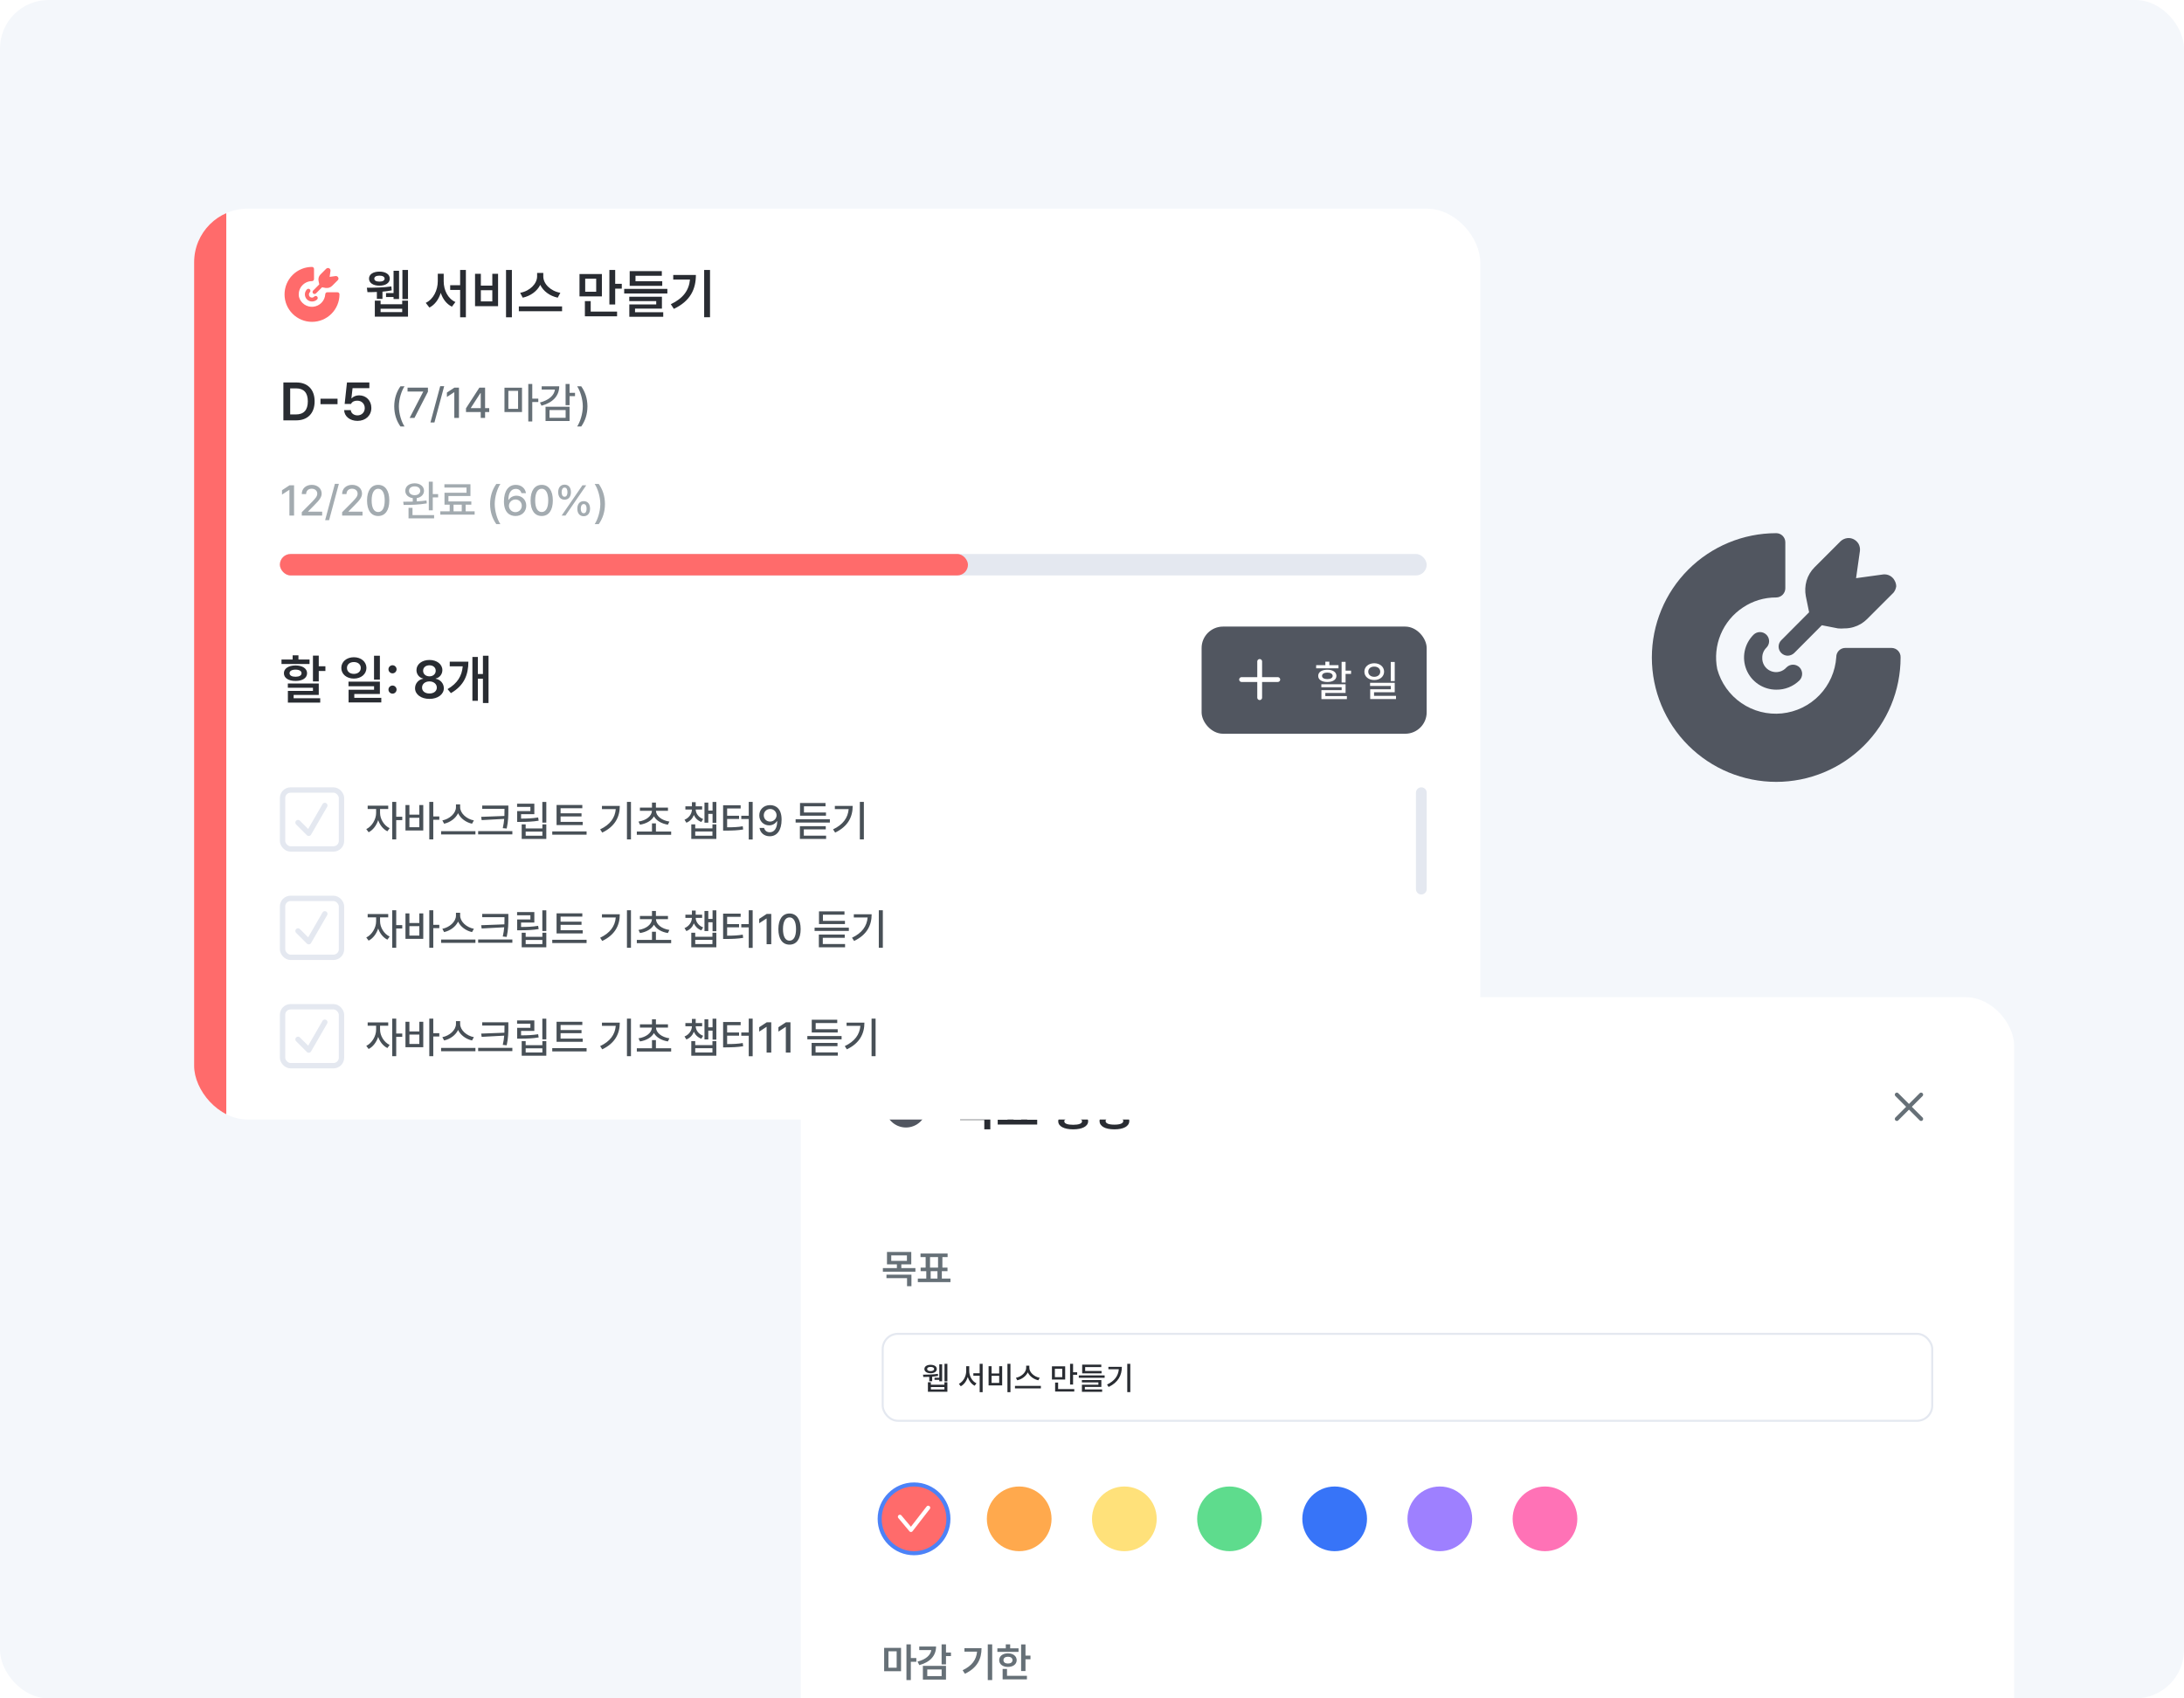<svg width="900" height="700" viewBox="0 0 900 700" fill="none" xmlns="http://www.w3.org/2000/svg">
<g clip-path="url(#clip0_1326_71344)">
<rect width="900" height="700" rx="20" fill="#F4F7FB"/>
<rect x="330" y="411" width="500" height="460" rx="20" fill="white"/>
<path d="M373.327 458.375C372.889 458.375 372.461 458.245 372.097 458.002C371.734 457.759 371.45 457.413 371.283 457.009C371.116 456.605 371.073 456.16 371.16 455.731C371.246 455.302 371.458 454.908 371.768 454.6C371.827 454.542 371.896 454.496 371.972 454.465C372.049 454.433 372.13 454.418 372.213 454.418C372.295 454.418 372.377 454.435 372.453 454.467C372.529 454.499 372.598 454.545 372.656 454.604C372.714 454.662 372.76 454.732 372.791 454.808C372.822 454.884 372.838 454.966 372.837 455.048C372.837 455.131 372.82 455.212 372.789 455.288C372.757 455.364 372.71 455.433 372.652 455.491C372.562 455.579 372.49 455.684 372.442 455.8C372.393 455.916 372.368 456.041 372.368 456.166C372.357 456.364 372.408 456.561 372.514 456.728C372.62 456.896 372.776 457.026 372.96 457.1C373.144 457.174 373.346 457.189 373.539 457.143C373.732 457.097 373.905 456.991 374.035 456.841C374.153 456.724 374.314 456.658 374.481 456.658C374.648 456.658 374.808 456.724 374.927 456.841C375.042 456.961 375.107 457.121 375.107 457.287C375.107 457.454 375.042 457.613 374.927 457.733C374.716 457.941 374.466 458.105 374.191 458.215C373.916 458.325 373.622 458.38 373.327 458.375Z" fill="#515660"/>
<path d="M381.868 456.165C381.868 458.43 380.969 460.603 379.367 462.205C377.765 463.806 375.592 464.706 373.327 464.706C371.061 464.706 368.889 463.806 367.287 462.205C365.685 460.603 364.785 458.43 364.785 456.165C364.785 453.899 365.685 451.727 367.287 450.125C368.889 448.523 371.061 447.623 373.327 447.623C373.493 447.623 373.652 447.689 373.769 447.806C373.886 447.923 373.952 448.082 373.952 448.248V451.415C373.95 451.58 373.883 451.738 373.766 451.854C373.65 451.971 373.492 452.038 373.327 452.04C372.511 452.034 371.712 452.275 371.035 452.731C370.355 453.182 369.824 453.826 369.511 454.58C369.198 455.334 369.116 456.164 369.277 456.965C369.538 457.914 370.128 458.741 370.94 459.297C371.753 459.854 372.737 460.104 373.717 460.004C374.697 459.904 375.609 459.46 376.293 458.751C376.977 458.043 377.387 457.114 377.452 456.131C377.451 456.049 377.466 455.967 377.497 455.891C377.528 455.815 377.574 455.745 377.632 455.687C377.691 455.629 377.76 455.583 377.836 455.552C377.913 455.521 377.994 455.505 378.077 455.506H381.243C381.328 455.506 381.413 455.523 381.491 455.557C381.569 455.59 381.639 455.639 381.698 455.701C381.756 455.763 381.801 455.836 381.831 455.915C381.86 455.995 381.873 456.08 381.868 456.165Z" fill="#515660"/>
<path d="M381.568 451.273C381.546 451.435 381.48 451.588 381.377 451.715L379.568 453.523C379.311 453.781 378.993 453.97 378.643 454.073C378.438 454.136 378.224 454.167 378.01 454.165C377.863 454.178 377.715 454.178 377.568 454.165L376.46 453.948L374.56 455.856C374.44 455.97 374.283 456.035 374.118 456.04C373.953 456.04 373.794 455.974 373.677 455.856C373.618 455.799 373.571 455.73 373.539 455.654C373.507 455.579 373.49 455.497 373.49 455.415C373.49 455.332 373.507 455.251 373.539 455.175C373.571 455.099 373.618 455.031 373.677 454.973L375.585 453.056L375.36 451.956C375.293 451.602 375.31 451.236 375.41 450.89C375.513 450.54 375.702 450.222 375.96 449.965L377.752 448.173C377.875 448.061 378.028 447.989 378.193 447.965C378.347 447.942 378.505 447.969 378.643 448.04C378.781 448.11 378.896 448.216 378.977 448.348C379.058 448.495 379.093 448.664 379.077 448.831L378.81 450.715L380.685 450.456C380.842 450.441 381 450.473 381.138 450.549C381.276 450.625 381.388 450.741 381.46 450.881C381.528 451.001 381.565 451.136 381.568 451.273Z" fill="#515660"/>
<path d="M408.021 448.393V454.643H403.196V456.342H410.071V458.354H393.86V456.342H400.696V454.643H395.872V448.393H408.021ZM398.313 450.326V452.689H405.579V450.326H398.313ZM408.099 459.662V465.463H405.618V461.615H395.657V459.662H408.099ZM427.415 461.498V463.49H411.146V461.498H415.188V458.119H412.493V456.107H414.876V451.107H412.415V449.115H426.048V451.107H423.548V456.107H425.97V458.119H423.294V461.498H427.415ZM417.376 456.107H421.087V451.107H417.376V456.107ZM417.688 461.498H420.794V458.119H417.688V461.498ZM438.724 450.854C438.724 452.768 439.72 454.682 442.083 455.58L440.755 457.475C439.241 456.898 438.196 455.844 437.552 454.525C436.907 456.068 435.794 457.357 434.134 458.041L432.786 456.127C435.286 455.033 436.302 452.846 436.302 450.854V448.764H438.724V450.854ZM448.313 447.709V458.568H445.95V454.057H444.466V458.021H442.142V448.021H444.466V452.045H445.95V447.709H448.313ZM442.239 458.822C445.989 458.822 448.392 460.072 448.411 462.143C448.392 464.213 445.989 465.463 442.239 465.463C438.47 465.463 436.087 464.213 436.087 462.143C436.087 460.072 438.47 458.822 442.239 458.822ZM442.239 460.678C439.915 460.678 438.567 461.186 438.587 462.143C438.567 463.1 439.915 463.588 442.239 463.588C444.544 463.588 445.892 463.1 445.892 462.143C445.892 461.186 444.544 460.678 442.239 460.678ZM457.044 450.111C457.024 452.494 458.255 454.682 461.106 455.561L459.798 457.514C457.884 456.85 456.585 455.619 455.853 454.018C455.052 455.873 453.616 457.338 451.478 458.061L450.169 456.068C453.216 455.092 454.505 452.709 454.524 450.229V448.607H457.044V450.111ZM465.306 447.689V458.1H462.825V452.982H459.485V450.951H462.825V447.689H465.306ZM459.231 458.568C463.021 458.568 465.345 459.838 465.364 462.025C465.345 464.213 463.021 465.463 459.231 465.463C455.442 465.463 453.118 464.213 453.118 462.025C453.118 459.838 455.442 458.568 459.231 458.568ZM459.231 460.502C456.868 460.502 455.599 461.01 455.599 462.025C455.599 463.002 456.868 463.529 459.231 463.529C461.595 463.529 462.884 463.002 462.884 462.025C462.884 461.01 461.595 460.502 459.231 460.502Z" fill="#292C32"/>
<path d="M781.666 451.166L791.666 461.166" stroke="#667077" stroke-width="1.667" stroke-linecap="round" stroke-linejoin="round"/>
<path d="M791.666 451.166L781.666 461.166" stroke="#667077" stroke-width="1.667" stroke-linecap="round" stroke-linejoin="round"/>
<path d="M375.524 516.003V521.114H371.422V522.66H377.233V524.125H363.821V522.66H369.599V521.114H365.514V516.003H375.524ZM367.272 517.419V519.682H373.733V517.419H367.272ZM375.589 525.362V530.115H373.782V526.794H365.302V525.362H375.589ZM391.67 526.957V528.422H378.226V526.957H381.709V523.93H379.381V522.465H381.448V518.103H379.332V516.654H390.498V518.103H388.349V522.465H390.449V523.93H388.121V526.957H391.67ZM383.255 522.465H386.559V518.103H383.255V522.465ZM383.515 526.957H386.315V523.93H383.515V526.957Z" fill="#667077"/>
<rect x="363.75" y="549.749" width="432.5" height="35.833" rx="6.25" fill="white"/>
<rect x="363.75" y="549.749" width="432.5" height="35.833" rx="6.25" stroke="#E4E8F0" stroke-width="0.833"/>
<path d="M390.404 562.106V569.32H389.219V562.106H390.404ZM388.242 562.301V569.294H387.07V568.708H385.104V567.848H387.07V562.301H388.242ZM380.365 566.572C381.94 566.572 384.557 566.546 386.484 566.234L386.576 567.08C385.814 567.236 384.974 567.34 384.141 567.406V569.268H382.943V567.471C382.025 567.516 381.165 567.523 380.482 567.523L380.365 566.572ZM383.594 569.723V570.713H389.18V569.723H390.404V573.63H382.383V569.723H383.594ZM383.594 572.653H389.18V571.676H383.594V572.653ZM383.49 562.51C385.013 562.523 386.042 563.174 386.042 564.242C386.042 565.309 385.013 565.986 383.49 565.986C381.953 565.986 380.937 565.309 380.937 564.242C380.937 563.174 381.953 562.523 383.49 562.51ZM383.49 563.395C382.604 563.382 382.057 563.695 382.057 564.242C382.057 564.788 382.604 565.101 383.49 565.101C384.362 565.101 384.935 564.788 384.935 564.242C384.935 563.695 384.362 563.382 383.49 563.395ZM399.414 565.075C399.414 567.21 400.612 569.333 402.396 570.14L401.641 571.13C400.312 570.465 399.316 569.144 398.802 567.549C398.288 569.229 397.266 570.648 395.924 571.351L395.143 570.348C396.953 569.489 398.164 567.236 398.164 565.075V563.083H399.414V565.075ZM404.935 562.106V573.799H403.711V566.989H401.107V565.986H403.711V562.106H404.935ZM416.393 562.106V573.799H415.156V562.106H416.393ZM408.62 563.083V566.077H411.758V563.083H412.982V570.999H407.383V563.083H408.62ZM408.62 569.984H411.758V567.054H408.62V569.984ZM424.18 563.76C424.18 565.661 426.211 567.458 428.451 567.861L427.878 568.89C426.016 568.486 424.297 567.262 423.542 565.622C422.773 567.249 421.061 568.473 419.193 568.89L418.646 567.861C420.859 567.445 422.878 565.661 422.878 563.76V562.874H424.18V563.76ZM428.932 571.208V572.236H418.255V571.208H428.932ZM438.945 563.135V568.577H433.49V563.135H438.945ZM434.701 564.137V567.601H437.734V564.137H434.701ZM442.201 562.093V565.583H443.893V566.624H442.201V570.648H440.964V562.093H442.201ZM442.695 572.523V573.525H434.805V569.827H436.042V572.523H442.695ZM455.208 566.885V567.874H444.557V566.885H455.208ZM453.945 565.049V566.038H445.951V562.445H453.828V563.447H447.187V565.049H453.945ZM453.854 568.799V571.624H447.057V572.666H454.18V573.643H445.846V570.713H452.63V569.749H445.833V568.799H453.854ZM465.781 562.106V573.773H464.531V562.106H465.781ZM462.305 563.356C462.305 566.768 460.846 569.736 456.849 571.65L456.198 570.648C459.303 569.17 460.814 567.067 461.055 564.346H456.758V563.356H462.305Z" fill="#292C32"/>
<circle cx="376.666" cy="625.999" r="14.167" fill="#FF6B6B" stroke="#4C82F7" stroke-width="1.667"/>
<circle cx="419.999" cy="625.999" r="13.333" fill="#FFA94D"/>
<circle cx="463.333" cy="625.999" r="13.333" fill="#FFE17A"/>
<circle cx="506.666" cy="625.999" r="13.333" fill="#5EDC8D"/>
<circle cx="549.999" cy="625.999" r="13.333" fill="#3774F8"/>
<circle cx="593.333" cy="625.999" r="13.333" fill="#9E80FF"/>
<circle cx="636.666" cy="625.999" r="13.333" fill="#FF72B6"/>
<path d="M370.833 625.141L375.4 630.583L382.5 621.416" stroke="white" stroke-width="1.667" stroke-linecap="round" stroke-linejoin="round"/>
<path d="M371.308 679.167V688.803H364.342V679.167H371.308ZM366.116 680.583V687.354H369.502V680.583H366.116ZM375.345 677.735V683.383H377.607V684.913H375.345V692.449H373.538V677.735H375.345ZM389.83 677.735V681.088H391.881V682.569H389.83V686.003H388.024V677.735H389.83ZM385.745 678.63C385.729 682.455 383.222 685.108 378.828 686.28L378.112 684.831C381.521 683.952 383.458 682.219 383.776 680.095H378.812V678.63H385.745ZM389.83 686.589V692.253H380.309V686.589H389.83ZM382.116 688.07V690.821H388.04V688.07H382.116ZM408.873 677.735V692.449H407.05V677.735H408.873ZM404.479 679.298C404.479 683.676 402.786 687.403 397.627 689.844L396.683 688.396C400.532 686.565 402.322 684.075 402.64 680.73H397.431V679.298H404.479ZM422.594 677.751V682.374H424.645V683.871H422.594V688.738H420.787V677.751H422.594ZM419.729 679.379V680.827H411.006V679.379H414.472V677.735H416.279V679.379H419.729ZM415.368 681.43C417.483 681.43 418.948 682.553 418.965 684.245C418.948 685.922 417.483 687.029 415.368 687.029C413.235 687.029 411.754 685.922 411.754 684.245C411.754 682.553 413.235 681.43 415.368 681.43ZM415.368 682.829C414.244 682.829 413.512 683.35 413.512 684.245C413.512 685.124 414.244 685.645 415.368 685.629C416.491 685.645 417.239 685.124 417.239 684.245C417.239 683.35 416.491 682.829 415.368 682.829ZM423.18 690.691V692.156H413.17V687.875H414.977V690.691H423.18Z" fill="#667077"/>
<path d="M731.96 284.252C729.335 284.254 726.768 283.477 724.585 282.018C722.403 280.559 720.702 278.485 719.701 276.058C718.699 273.631 718.441 270.962 718.959 268.388C719.477 265.814 720.748 263.452 722.61 261.602C722.961 261.254 723.378 260.979 723.835 260.792C724.293 260.605 724.783 260.509 725.278 260.512C725.772 260.514 726.261 260.614 726.717 260.805C727.173 260.997 727.587 261.276 727.935 261.627C728.283 261.978 728.558 262.395 728.746 262.853C728.933 263.31 729.028 263.8 729.025 264.295C729.023 264.789 728.923 265.278 728.732 265.734C728.541 266.19 728.261 266.604 727.91 266.952C727.371 267.479 726.942 268.11 726.65 268.805C726.358 269.501 726.209 270.248 726.21 271.002C726.144 272.19 726.45 273.368 727.087 274.373C727.724 275.377 728.659 276.157 729.761 276.604C730.864 277.05 732.078 277.141 733.235 276.863C734.391 276.584 735.431 275.951 736.21 275.052C736.922 274.347 737.883 273.951 738.885 273.951C739.887 273.951 740.848 274.347 741.56 275.052C742.253 275.77 742.641 276.729 742.641 277.727C742.641 278.725 742.253 279.684 741.56 280.402C740.296 281.65 738.796 282.634 737.148 283.295C735.5 283.956 733.736 284.281 731.96 284.252Z" fill="#515660"/>
<path d="M783.209 271C783.209 284.592 777.809 297.628 768.198 307.239C758.587 316.85 745.551 322.25 731.959 322.25C718.367 322.25 705.331 316.85 695.72 307.239C686.109 297.628 680.709 284.592 680.709 271C680.709 257.408 686.109 244.372 695.72 234.761C705.331 225.15 718.367 219.75 731.959 219.75C732.954 219.75 733.907 220.145 734.611 220.848C735.314 221.552 735.709 222.505 735.709 223.5V242.5C735.696 243.491 735.297 244.437 734.596 245.137C733.896 245.838 732.95 246.237 731.959 246.25C727.062 246.216 722.269 247.663 718.209 250.4C714.126 253.106 710.941 256.968 709.062 261.492C707.183 266.016 706.695 270.997 707.659 275.8C709.227 281.498 712.764 286.456 717.64 289.794C722.517 293.133 728.418 294.636 734.298 294.036C740.177 293.437 745.654 290.774 749.757 286.52C753.859 282.267 756.323 276.697 756.709 270.8C756.702 270.306 756.795 269.815 756.981 269.357C757.167 268.899 757.443 268.483 757.792 268.133C758.142 267.784 758.558 267.508 759.016 267.322C759.474 267.136 759.965 267.043 760.459 267.05H779.459C779.969 267.049 780.473 267.152 780.942 267.353C781.41 267.554 781.833 267.848 782.184 268.218C782.535 268.588 782.807 269.025 782.983 269.503C783.159 269.982 783.236 270.491 783.209 271Z" fill="#515660"/>
<path d="M781.411 241.648C781.281 242.621 780.883 243.539 780.261 244.298L769.411 255.148C767.868 256.698 765.959 257.833 763.861 258.448C762.63 258.826 761.349 259.012 760.061 258.998C759.18 259.077 758.293 259.077 757.411 258.998L750.761 257.698L739.361 269.148C738.644 269.83 737.7 270.222 736.711 270.248C735.717 270.248 734.764 269.852 734.061 269.148C733.707 268.804 733.426 268.392 733.234 267.937C733.042 267.481 732.943 266.992 732.943 266.498C732.943 266.004 733.042 265.516 733.234 265.06C733.426 264.605 733.707 264.193 734.061 263.848L745.511 252.348L744.161 245.748C743.758 243.621 743.861 241.429 744.461 239.348C745.077 237.25 746.212 235.341 747.761 233.798L758.511 223.048C759.25 222.377 760.173 221.941 761.161 221.798C762.086 221.664 763.03 221.822 763.861 222.248C764.686 222.668 765.379 223.309 765.861 224.098C766.349 224.982 766.559 225.993 766.461 226.998L764.861 238.298L776.111 236.748C777.053 236.656 778.001 236.85 778.83 237.305C779.66 237.76 780.333 238.455 780.761 239.298C781.168 240.016 781.392 240.823 781.411 241.648Z" fill="#515660"/>
<g filter="url(#filter0_d_1326_71344)">
<g clip-path="url(#clip1_1326_71344)">
<rect x="80" y="70" width="530" height="375.417" rx="22.083" fill="white"/>
<rect x="80" y="70" width="13.25" height="441.667" fill="#FF6B6B"/>
<path d="M122.083 157.25H116.778V141.636H122.169C126.828 141.636 129.653 144.569 129.653 149.422C129.653 154.295 126.828 157.25 122.083 157.25ZM119.581 154.813H121.932C125.189 154.813 126.849 153.023 126.849 149.422C126.849 145.842 125.189 144.073 122.018 144.073H119.581V154.813ZM139.098 148.322V150.586H132.068V148.322H139.098ZM147.315 157.466C144.188 157.466 141.902 155.611 141.816 153.023H144.555C144.641 154.295 145.827 155.201 147.315 155.201C149.062 155.201 150.313 153.929 150.313 152.204C150.313 150.414 149.019 149.141 147.229 149.141C146.021 149.12 145.137 149.551 144.641 150.478H142.031L142.98 141.636H152.21V143.987H145.288L144.813 148.128H144.964C145.568 147.438 146.711 146.942 147.984 146.942C150.895 146.942 153.03 149.12 153.03 152.117C153.03 155.244 150.679 157.466 147.315 157.466Z" fill="#292C32"/>
<path d="M162.459 151.488C162.476 148.245 163.391 145.536 165.012 143.224H166.703C165.513 144.932 164.374 148.417 164.374 151.488C164.374 154.576 165.513 158.044 166.703 159.77H165.012C163.391 157.458 162.476 154.749 162.459 151.488ZM168.808 156.25L174.381 145.484V145.381H167.945V143.759H176.347V145.45L170.792 156.25H168.808ZM183.041 143.173L179.021 158.131H177.382L181.402 143.173H183.041ZM189.132 143.759V156.25H187.216V145.657H187.147L184.163 147.606V145.795L187.268 143.759H189.132ZM192.03 153.817V152.282L197.551 143.759H199.897V152.213H201.605V153.817H199.897V156.25H198.103V153.817H192.03ZM194.031 152.213H198.103V146.019H197.965L194.031 152.109V152.213ZM215.114 143.794V153.835H207.885V143.794H215.114ZM209.49 145.088V152.506H213.492V145.088H209.49ZM219.341 142.258V148.314H221.825V149.694H219.341V157.716H217.702V142.258H219.341ZM234.713 142.258V145.898H236.956V147.261H234.713V150.988H233.074V142.258H234.713ZM230.451 143.224C230.434 147.192 227.76 149.97 223.154 151.212L222.498 149.901C226.19 148.926 228.373 146.985 228.674 144.57H223.223V143.224H230.451ZM234.713 151.644V157.509H224.81V151.644H234.713ZM226.449 153.007V156.198H233.091V153.007H226.449ZM242.08 151.488C242.062 154.749 241.148 157.458 239.526 159.77H237.836C239.026 158.044 240.165 154.576 240.165 151.488C240.165 148.417 239.026 144.932 237.836 143.224H239.526C241.148 145.536 242.062 148.245 242.08 151.488Z" fill="#667077"/>
<path d="M121.182 184.009V196.5H119.267V185.907H119.198L116.213 187.856V186.045L119.318 184.009H121.182ZM124.356 196.5V195.12L128.687 190.755C130.049 189.323 130.74 188.529 130.74 187.442C130.74 186.217 129.739 185.424 128.428 185.424C127.048 185.424 126.15 186.304 126.15 187.632H124.356C124.339 185.355 126.081 183.837 128.462 183.837C130.878 183.837 132.534 185.355 132.551 187.391C132.534 188.788 131.878 189.892 129.532 192.204L126.996 194.775V194.878H132.758V196.5H124.356ZM139.642 183.423L135.622 198.381H133.983L138.003 183.423H139.642ZM140.988 196.5V195.12L145.318 190.755C146.681 189.323 147.371 188.529 147.371 187.442C147.371 186.217 146.37 185.424 145.059 185.424C143.679 185.424 142.782 186.304 142.782 187.632H140.988C140.97 185.355 142.713 183.837 145.094 183.837C147.509 183.837 149.165 185.355 149.183 187.391C149.165 188.788 148.51 189.892 146.163 192.204L143.627 194.775V194.878H149.39V196.5H140.988ZM155.842 196.673C152.944 196.673 151.253 194.343 151.253 190.255C151.253 186.2 152.978 183.837 155.842 183.837C158.706 183.837 160.431 186.2 160.431 190.255C160.431 194.343 158.723 196.673 155.842 196.673ZM155.842 195.034C157.533 195.034 158.534 193.377 158.534 190.255C158.534 187.149 157.516 185.441 155.842 185.441C154.169 185.441 153.151 187.149 153.151 190.255C153.151 193.377 154.151 195.034 155.842 195.034ZM170.869 183.198C173.129 183.198 174.716 184.44 174.734 186.286C174.716 187.856 173.526 189.012 171.732 189.288V190.651C173.103 190.582 174.475 190.462 175.752 190.272L175.872 191.479C172.629 192.066 168.989 192.118 166.332 192.118L166.159 190.789C167.315 190.798 168.669 190.789 170.093 190.738V189.306C168.247 189.047 167.005 187.882 167.022 186.286C167.005 184.44 168.609 183.198 170.869 183.198ZM170.869 184.458C169.506 184.458 168.54 185.165 168.557 186.286C168.54 187.373 169.506 188.098 170.869 188.098C172.249 188.098 173.181 187.373 173.181 186.286C173.181 185.165 172.249 184.458 170.869 184.458ZM178.34 182.525V187.632H180.548V189.012H178.34V194.343H176.701V182.525H178.34ZM178.892 196.293V197.639H168.35V193.308H169.989V196.293H178.892ZM195.592 194.74V196.12H181.445V194.74H185.31V192.014H183.17V187.097H192.245V184.941H183.136V183.595H193.867V188.426H184.792V190.669H194.229V192.014H191.883V194.74H195.592ZM186.897 194.74H190.278V192.014H186.897V194.74ZM201.958 191.738C201.976 188.495 202.89 185.786 204.512 183.474H206.202C205.012 185.182 203.873 188.667 203.873 191.738C203.873 194.826 205.012 198.294 206.202 200.02H204.512C202.89 197.708 201.976 194.999 201.958 191.738ZM212.396 196.673C210.084 196.655 207.669 195.292 207.669 190.669C207.669 186.321 209.549 183.837 212.551 183.837C214.846 183.837 216.451 185.269 216.744 187.253H214.863C214.622 186.235 213.811 185.493 212.551 185.493C210.619 185.493 209.498 187.184 209.498 189.996H209.636C210.309 188.943 211.482 188.305 212.845 188.305C215.07 188.305 216.865 190.013 216.865 192.411C216.865 194.826 215.088 196.69 212.396 196.673ZM212.379 195.085C213.897 195.085 215.019 193.912 215.019 192.446C215.019 191.014 213.932 189.858 212.431 189.858C210.895 189.858 209.739 191.065 209.722 192.463C209.739 193.843 210.843 195.085 212.379 195.085ZM223.231 196.673C220.332 196.673 218.642 194.343 218.642 190.255C218.642 186.2 220.367 183.837 223.231 183.837C226.095 183.837 227.82 186.2 227.82 190.255C227.82 194.343 226.112 196.673 223.231 196.673ZM223.231 195.034C224.922 195.034 225.922 193.377 225.922 190.255C225.922 187.149 224.904 185.441 223.231 185.441C221.557 185.441 220.539 187.149 220.539 190.255C220.539 193.377 221.54 195.034 223.231 195.034ZM232.651 189.944C230.943 189.961 230.011 188.685 230.028 186.839C230.011 185.01 230.977 183.75 232.651 183.75C234.359 183.75 235.273 185.01 235.273 186.839C235.273 188.702 234.324 189.961 232.651 189.944ZM232.651 188.736C233.462 188.736 233.841 187.977 233.841 186.839C233.841 185.717 233.479 184.958 232.651 184.958C231.857 184.975 231.443 185.717 231.443 186.839C231.443 187.977 231.84 188.736 232.651 188.736ZM240.535 196.759C238.827 196.759 237.896 195.499 237.913 193.653C237.896 191.807 238.879 190.548 240.535 190.548C242.243 190.548 243.158 191.807 243.158 193.653C243.158 195.499 242.209 196.759 240.535 196.759ZM240.535 195.534C241.346 195.534 241.726 194.775 241.726 193.653C241.726 192.515 241.363 191.756 240.535 191.756C239.742 191.773 239.327 192.532 239.327 193.653C239.327 194.775 239.742 195.534 240.535 195.534ZM231.443 196.5L240.018 184.009H241.588L233.013 196.5H231.443ZM249.299 191.738C249.282 194.999 248.368 197.708 246.746 200.02H245.055C246.246 198.294 247.384 194.826 247.384 191.738C247.384 188.667 246.246 185.182 245.055 183.474H246.746C248.368 185.786 249.282 188.495 249.299 191.738Z" fill="#A3ABB0"/>
<rect x="115.333" y="212.334" width="472.583" height="8.833" rx="4.417" fill="#E4E8F0"/>
<rect x="115.333" y="212.334" width="283.55" height="8.833" rx="4.417" fill="#FF6B6B"/>
<rect x="116.437" y="309.604" width="24.292" height="24.292" rx="3.312" fill="white" stroke="#E4E8F0" stroke-width="2.208"/>
<path d="M122.812 323.037L127.229 327.453L133.854 315.979" stroke="#E4E8F0" stroke-width="2.208" stroke-linecap="round" stroke-linejoin="round"/>
<path d="M156.618 319.063C156.618 321.513 158.223 324.239 160.569 325.343L159.637 326.619C157.903 325.783 156.532 324.04 155.842 322.013C155.126 324.23 153.677 326.136 151.908 327.016L150.942 325.722C153.288 324.601 154.996 321.685 154.996 319.063V317.424H151.511V316.061H159.982V317.424H156.618V319.063ZM163.278 314.508V320.633H165.762V322.013H163.278V329.966H161.639V314.508H163.278ZM178.546 314.508V320.495H181.031V321.875H178.546V329.966H176.907V314.508H178.546ZM168.712 315.802V319.77H172.801V315.802H174.423V326.292H167.09V315.802H168.712ZM168.712 324.946H172.801V321.064H168.712V324.946ZM189.622 316.699C189.622 319.218 192.314 321.599 195.281 322.134L194.522 323.497C192.055 322.962 189.778 321.34 188.777 319.166C187.759 321.323 185.49 322.945 183.015 323.497L182.29 322.134C185.223 321.582 187.897 319.218 187.897 316.699V315.526H189.622V316.699ZM195.92 326.568V327.931H181.772V326.568H195.92ZM209.48 316.009V317.89C209.48 320.15 209.48 322.272 208.807 325.481L207.186 325.326C207.513 323.911 207.686 322.669 207.772 321.513L198.49 322.013L198.283 320.667L207.858 320.305C207.884 319.477 207.884 318.683 207.893 317.89V317.355H198.715V316.009H209.48ZM211.136 326.55V327.896H197.041V326.55H211.136ZM225.128 314.525V323.048H223.489V314.525H225.128ZM220.194 315.25V319.563H214.725V321.392C217.425 321.375 219.418 321.306 221.764 320.926L221.971 322.255C219.452 322.669 217.33 322.738 214.414 322.755H213.12V318.286H218.572V316.578H213.086V315.25H220.194ZM216.623 323.773V325.446H223.507V323.773H225.128V329.777H214.984V323.773H216.623ZM216.623 328.448H223.507V326.74H216.623V328.448ZM240.121 322.738V324.049H229.355V315.785H239.965V317.113H231.011V319.201H239.638V320.495H231.011V322.738H240.121ZM241.725 326.671V328.017H227.578V326.671H241.725ZM260.013 314.508V329.966H258.357V314.508H260.013ZM255.407 316.164C255.407 320.685 253.474 324.618 248.178 327.154L247.315 325.826C251.43 323.868 253.431 321.081 253.75 317.476H248.057V316.164H255.407ZM276.576 326.723V328.069H262.428V326.723H268.674V323.359H270.296V326.723H276.576ZM275.264 316.854V318.183H270.313C270.382 320.348 272.676 322.142 275.851 322.617L275.23 323.894C272.651 323.488 270.494 322.263 269.485 320.46C268.475 322.263 266.327 323.488 263.74 323.894L263.118 322.617C266.293 322.142 268.57 320.348 268.657 318.183H263.705V316.854H268.674V314.784H270.296V316.854H275.264ZM289.342 316.32V317.648H286.686C286.737 319.27 287.867 320.874 289.757 321.564L289.015 322.789C287.548 322.237 286.504 321.194 285.944 319.908C285.4 321.314 284.356 322.487 282.855 323.083L282.079 321.858C283.977 321.081 285.09 319.391 285.133 317.648H282.441V316.32H285.133V314.629H286.686V316.32H289.342ZM295.191 314.525V323.152H293.638V319.442H291.879V323.065H290.309V314.784H291.879V318.079H293.638V314.525H295.191ZM286.496 323.773V325.429H293.587V323.773H295.191V329.777H284.874V323.773H286.496ZM286.496 328.448H293.587V326.688H286.496V328.448ZM310.166 314.508V330.001H308.545V321.564H305.474V320.219H308.545V314.508H310.166ZM305.215 315.888V317.217H299.642V320.219H304.559V321.53H299.642V324.98C302.23 324.972 304.024 324.911 306.077 324.549L306.25 325.878C304.007 326.24 302.058 326.326 299.194 326.343H297.986V315.888H305.215ZM317.378 315.837C319.673 315.854 322.088 317.234 322.088 321.806C322.088 326.188 320.207 328.673 317.205 328.673C314.911 328.673 313.289 327.258 312.996 325.222H314.876C315.135 326.274 315.946 327.016 317.205 327.016C319.138 327.016 320.259 325.326 320.276 322.479H320.121C319.448 323.531 318.275 324.17 316.929 324.17C314.687 324.17 312.892 322.462 312.892 320.063C312.892 317.683 314.669 315.819 317.378 315.837ZM317.378 317.424C315.86 317.424 314.738 318.597 314.738 320.029C314.738 321.478 315.825 322.617 317.343 322.617C318.844 322.617 320.018 321.392 320.018 320.012C320.018 318.666 318.913 317.424 317.378 317.424ZM341.98 321.668V323.031H327.868V321.668H341.98ZM340.376 318.873V320.201H329.679V314.957H340.186V316.32H331.301V318.873H340.376ZM340.427 328.414V329.759H329.627V324.515H340.289V325.843H331.249V328.414H340.427ZM355.989 314.508V329.966H354.333V314.508H355.989ZM351.383 316.164C351.383 320.685 349.451 324.618 344.154 327.154L343.291 325.826C347.406 323.868 349.407 321.081 349.727 317.476H344.033V316.164H351.383Z" fill="#485057"/>
<rect x="116.437" y="354.27" width="24.292" height="24.292" rx="3.312" fill="white" stroke="#E4E8F0" stroke-width="2.208"/>
<path d="M122.812 367.703L127.229 372.119L133.854 360.645" stroke="#E4E8F0" stroke-width="2.208" stroke-linecap="round" stroke-linejoin="round"/>
<path d="M156.618 363.729C156.618 366.179 158.223 368.905 160.569 370.009L159.637 371.285C157.903 370.449 156.532 368.706 155.842 366.679C155.126 368.896 153.677 370.802 151.908 371.682L150.942 370.388C153.288 369.267 154.996 366.351 154.996 363.729V362.09H151.511V360.727H159.982V362.09H156.618V363.729ZM163.278 359.174V365.299H165.762V366.679H163.278V374.632H161.639V359.174H163.278ZM178.546 359.174V365.161H181.031V366.541H178.546V374.632H176.907V359.174H178.546ZM168.712 360.468V364.436H172.801V360.468H174.423V370.958H167.09V360.468H168.712ZM168.712 369.612H172.801V365.73H168.712V369.612ZM189.622 361.365C189.622 363.884 192.314 366.265 195.281 366.8L194.522 368.163C192.055 367.628 189.778 366.006 188.777 363.832C187.759 365.989 185.49 367.611 183.015 368.163L182.29 366.8C185.223 366.248 187.897 363.884 187.897 361.365V360.192H189.622V361.365ZM195.92 371.234V372.597H181.772V371.234H195.92ZM209.48 360.675V362.556C209.48 364.816 209.48 366.938 208.807 370.147L207.186 369.992C207.513 368.577 207.686 367.335 207.772 366.179L198.49 366.679L198.283 365.333L207.858 364.971C207.884 364.143 207.884 363.349 207.893 362.556V362.021H198.715V360.675H209.48ZM211.136 371.216V372.562H197.041V371.216H211.136ZM225.128 359.191V367.714H223.489V359.191H225.128ZM220.194 359.916V364.229H214.725V366.058C217.425 366.041 219.418 365.972 221.764 365.592L221.971 366.921C219.452 367.335 217.33 367.404 214.414 367.421H213.12V362.952H218.572V361.244H213.086V359.916H220.194ZM216.623 368.439V370.112H223.507V368.439H225.128V374.443H214.984V368.439H216.623ZM216.623 373.114H223.507V371.406H216.623V373.114ZM240.121 367.404V368.715H229.355V360.451H239.965V361.779H231.011V363.867H239.638V365.161H231.011V367.404H240.121ZM241.725 371.337V372.683H227.578V371.337H241.725ZM260.013 359.174V374.632H258.357V359.174H260.013ZM255.407 360.83C255.407 365.351 253.474 369.284 248.178 371.82L247.315 370.492C251.43 368.534 253.431 365.747 253.75 362.142H248.057V360.83H255.407ZM276.576 371.389V372.735H262.428V371.389H268.674V368.025H270.296V371.389H276.576ZM275.264 361.521V362.849H270.313C270.382 365.014 272.676 366.808 275.851 367.283L275.23 368.56C272.651 368.154 270.494 366.929 269.485 365.126C268.475 366.929 266.327 368.154 263.74 368.56L263.118 367.283C266.293 366.808 268.57 365.014 268.657 362.849H263.705V361.521H268.674V359.45H270.296V361.521H275.264ZM289.342 360.986V362.314H286.686C286.737 363.936 287.867 365.54 289.757 366.23L289.015 367.455C287.548 366.903 286.504 365.86 285.944 364.574C285.4 365.98 284.356 367.153 282.855 367.749L282.079 366.524C283.977 365.747 285.09 364.057 285.133 362.314H282.441V360.986H285.133V359.295H286.686V360.986H289.342ZM295.191 359.191V367.818H293.638V364.108H291.879V367.731H290.309V359.45H291.879V362.745H293.638V359.191H295.191ZM286.496 368.439V370.095H293.587V368.439H295.191V374.443H284.874V368.439H286.496ZM286.496 373.114H293.587V371.354H286.496V373.114ZM310.166 359.174V374.667H308.545V366.23H305.474V364.885H308.545V359.174H310.166ZM305.215 360.554V361.883H299.642V364.885H304.559V366.196H299.642V369.646C302.23 369.638 304.024 369.577 306.077 369.215L306.25 370.544C304.007 370.906 302.058 370.992 299.194 371.009H297.986V360.554H305.215ZM317.826 360.675V373.166H315.911V362.573H315.842L312.858 364.522V362.711L315.963 360.675H317.826ZM325.349 373.339C322.45 373.339 320.759 371.009 320.759 366.921C320.759 362.866 322.485 360.503 325.349 360.503C328.213 360.503 329.938 362.866 329.938 366.921C329.938 371.009 328.23 373.339 325.349 373.339ZM325.349 371.7C327.039 371.7 328.04 370.043 328.04 366.921C328.04 363.815 327.022 362.107 325.349 362.107C323.675 362.107 322.657 363.815 322.657 366.921C322.657 370.043 323.658 371.7 325.349 371.7ZM349.796 366.334V367.697H335.683V366.334H349.796ZM348.191 363.539V364.868H337.494V359.623H348.001V360.986H339.116V363.539H348.191ZM348.243 373.08V374.425H337.443V369.181H348.105V370.509H339.064V373.08H348.243ZM363.805 359.174V374.632H362.148V359.174H363.805ZM359.198 360.83C359.198 365.351 357.266 369.284 351.969 371.82L351.107 370.492C355.222 368.534 357.223 365.747 357.542 362.142H351.849V360.83H359.198Z" fill="#485057"/>
<rect x="116.437" y="398.938" width="24.292" height="24.292" rx="3.312" fill="white" stroke="#E4E8F0" stroke-width="2.208"/>
<path d="M122.812 412.371L127.229 416.787L133.854 405.312" stroke="#E4E8F0" stroke-width="2.208" stroke-linecap="round" stroke-linejoin="round"/>
<path d="M156.618 408.397C156.618 410.847 158.223 413.573 160.569 414.677L159.637 415.953C157.903 415.117 156.532 413.374 155.842 411.347C155.126 413.564 153.677 415.47 151.908 416.35L150.942 415.056C153.288 413.935 154.996 411.019 154.996 408.397V406.758H151.511V405.395H159.982V406.758H156.618V408.397ZM163.278 403.842V409.967H165.762V411.347H163.278V419.3H161.639V403.842H163.278ZM178.546 403.842V409.829H181.031V411.209H178.546V419.3H176.907V403.842H178.546ZM168.712 405.136V409.104H172.801V405.136H174.423V415.626H167.09V405.136H168.712ZM168.712 414.28H172.801V410.398H168.712V414.28ZM189.622 406.033C189.622 408.552 192.314 410.933 195.281 411.468L194.522 412.831C192.055 412.296 189.778 410.674 188.777 408.5C187.759 410.657 185.49 412.279 183.015 412.831L182.29 411.468C185.223 410.916 187.897 408.552 187.897 406.033V404.86H189.622V406.033ZM195.92 415.902V417.265H181.772V415.902H195.92ZM209.48 405.343V407.224C209.48 409.484 209.48 411.606 208.807 414.815L207.186 414.66C207.513 413.245 207.686 412.003 207.772 410.847L198.49 411.347L198.283 410.001L207.858 409.639C207.884 408.811 207.884 408.017 207.893 407.224V406.689H198.715V405.343H209.48ZM211.136 415.884V417.23H197.041V415.884H211.136ZM225.128 403.859V412.382H223.489V403.859H225.128ZM220.194 404.584V408.897H214.725V410.726C217.425 410.709 219.418 410.64 221.764 410.26L221.971 411.589C219.452 412.003 217.33 412.072 214.414 412.089H213.12V407.62H218.572V405.912H213.086V404.584H220.194ZM216.623 413.107V414.78H223.507V413.107H225.128V419.111H214.984V413.107H216.623ZM216.623 417.782H223.507V416.074H216.623V417.782ZM240.121 412.072V413.383H229.355V405.119H239.965V406.447H231.011V408.535H239.638V409.829H231.011V412.072H240.121ZM241.725 416.005V417.351H227.578V416.005H241.725ZM260.013 403.842V419.3H258.357V403.842H260.013ZM255.407 405.498C255.407 410.019 253.474 413.952 248.178 416.488L247.315 415.16C251.43 413.202 253.431 410.415 253.75 406.81H248.057V405.498H255.407ZM276.576 416.057V417.403H262.428V416.057H268.674V412.693H270.296V416.057H276.576ZM275.264 406.188V407.517H270.313C270.382 409.682 272.676 411.476 275.851 411.951L275.23 413.228C272.651 412.822 270.494 411.597 269.485 409.794C268.475 411.597 266.327 412.822 263.74 413.228L263.118 411.951C266.293 411.476 268.57 409.682 268.657 407.517H263.705V406.188H268.674V404.118H270.296V406.188H275.264ZM289.342 405.654V406.982H286.686C286.737 408.604 287.867 410.208 289.757 410.898L289.015 412.123C287.548 411.571 286.504 410.528 285.944 409.242C285.4 410.648 284.356 411.821 282.855 412.417L282.079 411.192C283.977 410.415 285.09 408.725 285.133 406.982H282.441V405.654H285.133V403.963H286.686V405.654H289.342ZM295.191 403.859V412.486H293.638V408.776H291.879V412.399H290.309V404.118H291.879V407.413H293.638V403.859H295.191ZM286.496 413.107V414.763H293.587V413.107H295.191V419.111H284.874V413.107H286.496ZM286.496 417.782H293.587V416.022H286.496V417.782ZM310.166 403.842V419.335H308.545V410.898H305.474V409.553H308.545V403.842H310.166ZM305.215 405.222V406.551H299.642V409.553H304.559V410.864H299.642V414.314C302.23 414.306 304.024 414.245 306.077 413.883L306.25 415.212C304.007 415.574 302.058 415.66 299.194 415.677H297.986V405.222H305.215ZM317.826 405.343V417.834H315.911V407.241H315.842L312.858 409.19V407.379L315.963 405.343H317.826ZM325.745 405.343V417.834H323.83V407.241H323.761L320.777 409.19V407.379L323.882 405.343H325.745ZM346.811 411.002V412.365H332.698V411.002H346.811ZM345.206 408.207V409.535H334.51V404.291H345.017V405.654H336.131V408.207H345.206ZM345.258 417.748V419.093H334.458V413.849H345.12V415.177H336.08V417.748H345.258ZM360.82 403.842V419.3H359.164V403.842H360.82ZM356.214 405.498C356.214 410.019 354.281 413.952 348.985 416.488L348.122 415.16C352.237 413.202 354.238 410.415 354.557 406.81H348.864V405.498H356.214Z" fill="#485057"/>
<path d="M131.356 254.215V258.614H134.095V260.555H131.356V264.847H128.963V254.215H131.356ZM131.356 265.709V270.411H121.005V271.791H131.96V273.581H118.633V268.75H128.963V267.456H118.611V265.709H131.356ZM127.561 255.832V257.665H116.002V255.832H120.595V254.107H122.989V255.832H127.561ZM121.781 258.269C124.671 258.291 126.526 259.52 126.547 261.461C126.526 263.466 124.671 264.653 121.781 264.653C118.891 264.653 116.994 263.466 116.994 261.461C116.994 259.52 118.891 258.291 121.781 258.269ZM121.781 259.994C120.272 259.994 119.323 260.534 119.323 261.461C119.323 262.41 120.272 262.927 121.781 262.927C123.291 262.927 124.261 262.41 124.261 261.461C124.261 260.534 123.291 259.994 121.781 259.994ZM145.827 254.883C148.781 254.883 150.981 256.716 151.003 259.283C150.981 261.871 148.781 263.682 145.827 263.682C142.851 263.682 140.651 261.871 140.651 259.283C140.651 256.716 142.851 254.883 145.827 254.883ZM145.827 256.867C144.188 256.867 142.98 257.795 142.98 259.283C142.98 260.792 144.188 261.741 145.827 261.741C147.466 261.741 148.674 260.792 148.674 259.283C148.674 257.795 147.466 256.867 145.827 256.867ZM156.545 254.258V264.113H154.13V254.258H156.545ZM156.545 264.955V270.044H146V271.618H157.127V273.516H143.649V268.276H154.151V266.831H143.606V264.955H156.545ZM161.764 269.893C160.837 269.893 160.082 269.138 160.082 268.211C160.082 267.305 160.837 266.55 161.764 266.55C162.648 266.55 163.425 267.305 163.425 268.211C163.425 269.138 162.648 269.893 161.764 269.893ZM161.764 261.526C160.837 261.526 160.082 260.771 160.082 259.843C160.082 258.938 160.837 258.183 161.764 258.183C162.648 258.183 163.425 258.938 163.425 259.843C163.425 260.771 162.648 261.526 161.764 261.526ZM176.968 272.05C173.496 272.05 171.037 270.195 171.037 267.65C171.037 265.666 172.504 264.049 174.38 263.747V263.661C172.741 263.316 171.62 261.892 171.62 260.188C171.62 257.773 173.884 256.005 176.968 256.005C180.03 256.005 182.295 257.773 182.295 260.188C182.295 261.892 181.152 263.316 179.534 263.661V263.747C181.41 264.049 182.899 265.666 182.899 267.65C182.899 270.195 180.418 272.05 176.968 272.05ZM176.968 269.828C178.801 269.828 180.009 268.836 180.009 267.391C180.009 265.925 178.715 264.847 176.968 264.847C175.2 264.847 173.906 265.925 173.927 267.391C173.906 268.836 175.113 269.828 176.968 269.828ZM176.968 262.755C178.478 262.755 179.556 261.806 179.556 260.447C179.556 259.132 178.499 258.204 176.968 258.204C175.415 258.204 174.358 259.11 174.358 260.447C174.358 261.806 175.437 262.755 176.968 262.755ZM201.316 254.258V273.753H199.008V263.747H196.916V272.848H194.673V254.775H196.916V261.806H199.008V254.258H201.316ZM193.013 256.716C193.013 261.978 191.352 266.507 185.81 269.677L184.43 268.017C188.581 265.612 190.339 262.528 190.684 258.636H185.335V256.716H193.013Z" fill="#292C32"/>
<rect x="495.166" y="242.25" width="92.75" height="44.167" rx="8.833" fill="#515660"/>
<path d="M511.645 264.084H526.551" stroke="white" stroke-width="1.988" stroke-linecap="round"/>
<path d="M519.098 271.537V256.631" stroke="white" stroke-width="1.988" stroke-linecap="round"/>
<path d="M554.498 256.79V260.413H556.758V261.759H554.498V265.296H552.859V256.79H554.498ZM554.498 266.021V269.609H546.148V270.903H555.033V272.145H544.543V268.453H552.876V267.245H544.509V266.021H554.498ZM551.582 258.153V259.447H542.369V258.153H546.165V256.704H547.804V258.153H551.582ZM546.976 260.034C549.236 260.034 550.72 261 550.72 262.57C550.72 264.14 549.236 265.089 546.976 265.089C544.699 265.089 543.215 264.14 543.215 262.57C543.215 261 544.699 260.034 546.976 260.034ZM546.976 261.207C545.647 261.207 544.785 261.742 544.802 262.57C544.785 263.398 545.647 263.898 546.976 263.898C548.304 263.898 549.167 263.398 549.184 262.57C549.167 261.742 548.304 261.207 546.976 261.207ZM566.316 257.36C568.645 257.377 570.353 258.809 570.37 260.827C570.353 262.863 568.645 264.278 566.316 264.278C563.97 264.278 562.244 262.863 562.244 260.827C562.244 258.809 563.97 257.377 566.316 257.36ZM566.316 258.74C564.884 258.723 563.832 259.568 563.849 260.827C563.832 262.104 564.884 262.95 566.316 262.95C567.731 262.95 568.783 262.104 568.783 260.827C568.783 259.568 567.731 258.723 566.316 258.74ZM574.753 256.842V264.709H573.114V256.842H574.753ZM574.753 265.417V269.316H566.23V270.799H575.27V272.111H564.643V268.091H573.131V266.728H564.591V265.417H574.753Z" fill="white"/>
<line x1="585.708" y1="310.708" x2="585.708" y2="350.458" stroke="#E4E8F0" stroke-width="4.417" stroke-linecap="round"/>
<path d="M128.574 108.26C127.994 108.261 127.428 108.089 126.946 107.767C126.464 107.445 126.088 106.987 125.867 106.451C125.646 105.915 125.589 105.325 125.703 104.757C125.817 104.189 126.098 103.667 126.509 103.258C126.587 103.182 126.679 103.121 126.78 103.079C126.881 103.038 126.989 103.017 127.098 103.018C127.208 103.018 127.316 103.04 127.416 103.082C127.517 103.125 127.608 103.186 127.685 103.264C127.762 103.341 127.823 103.433 127.864 103.535C127.906 103.636 127.927 103.744 127.926 103.853C127.926 103.962 127.904 104.07 127.861 104.171C127.819 104.272 127.757 104.363 127.68 104.44C127.561 104.556 127.466 104.695 127.402 104.849C127.337 105.003 127.304 105.168 127.304 105.334C127.29 105.596 127.357 105.857 127.498 106.079C127.639 106.3 127.845 106.473 128.089 106.571C128.332 106.67 128.6 106.69 128.856 106.628C129.111 106.567 129.341 106.427 129.513 106.229C129.67 106.073 129.882 105.985 130.103 105.985C130.325 105.985 130.537 106.073 130.694 106.229C130.847 106.387 130.933 106.599 130.933 106.819C130.933 107.04 130.847 107.252 130.694 107.41C130.415 107.686 130.084 107.903 129.72 108.049C129.356 108.195 128.966 108.267 128.574 108.26Z" fill="#FF6B6B"/>
<path d="M139.892 105.333C139.892 108.335 138.7 111.214 136.577 113.336C134.455 115.459 131.576 116.651 128.575 116.651C125.573 116.651 122.694 115.459 120.572 113.336C118.449 111.214 117.257 108.335 117.257 105.333C117.257 102.332 118.449 99.453 120.572 97.331C122.694 95.208 125.573 94.016 128.575 94.016C128.794 94.016 129.005 94.103 129.16 94.258C129.315 94.413 129.403 94.624 129.403 94.844V99.04C129.4 99.258 129.312 99.467 129.157 99.622C129.002 99.777 128.793 99.865 128.575 99.868C127.493 99.86 126.435 100.18 125.538 100.784C124.636 101.382 123.933 102.235 123.518 103.234C123.103 104.233 122.995 105.333 123.208 106.393C123.555 107.652 124.336 108.747 125.412 109.484C126.489 110.221 127.793 110.553 129.091 110.421C130.389 110.288 131.599 109.7 132.505 108.761C133.411 107.821 133.955 106.591 134.04 105.289C134.039 105.18 134.059 105.072 134.1 104.971C134.141 104.869 134.202 104.777 134.279 104.7C134.357 104.623 134.448 104.562 134.55 104.521C134.651 104.48 134.759 104.46 134.868 104.461H139.064C139.177 104.461 139.288 104.484 139.392 104.528C139.495 104.572 139.588 104.637 139.666 104.719C139.743 104.801 139.803 104.897 139.842 105.003C139.881 105.108 139.898 105.221 139.892 105.333Z" fill="#FF6B6B"/>
<path d="M139.494 98.853C139.465 99.068 139.378 99.27 139.24 99.438L136.844 101.834C136.504 102.176 136.082 102.427 135.619 102.563C135.347 102.646 135.064 102.687 134.78 102.684C134.585 102.702 134.389 102.702 134.194 102.684L132.726 102.397L130.208 104.926C130.05 105.076 129.841 105.163 129.623 105.169C129.404 105.168 129.193 105.081 129.038 104.926C128.96 104.85 128.898 104.759 128.855 104.658C128.813 104.558 128.791 104.45 128.791 104.341C128.791 104.231 128.813 104.123 128.855 104.023C128.898 103.922 128.96 103.831 129.038 103.755L131.566 101.216L131.268 99.758C131.179 99.288 131.202 98.804 131.335 98.345C131.471 97.882 131.721 97.46 132.063 97.119L134.437 94.745C134.6 94.597 134.804 94.501 135.022 94.469C135.227 94.44 135.435 94.474 135.619 94.569C135.801 94.661 135.954 94.803 136.06 94.977C136.168 95.172 136.214 95.396 136.193 95.618L135.84 98.113L138.324 97.771C138.532 97.75 138.741 97.793 138.924 97.894C139.108 97.994 139.256 98.147 139.351 98.334C139.441 98.492 139.49 98.671 139.494 98.853Z" fill="#FF6B6B"/>
<path d="M168.134 95.258V107.27H165.827V95.258H168.134ZM164.447 95.603V107.248H162.182V106.429H159.077V104.79H162.182V95.603H164.447ZM151.184 102.59C153.793 102.59 158.085 102.547 161.276 102.051L161.427 103.669C160.23 103.927 158.926 104.1 157.61 104.208V107.184H155.303V104.337C153.858 104.413 152.51 104.413 151.421 104.402L151.184 102.59ZM156.834 107.917V109.405H165.74V107.917H168.134V114.516H154.462V107.917H156.834ZM156.834 112.64H165.74V111.238H156.834V112.64ZM156.359 95.948C158.904 95.948 160.629 97.048 160.629 98.838C160.629 100.606 158.904 101.749 156.359 101.749C153.793 101.749 152.068 100.606 152.068 98.838C152.068 97.048 153.793 95.948 156.359 95.948ZM156.359 97.609C155.044 97.609 154.246 98.04 154.246 98.838C154.246 99.657 155.044 100.067 156.359 100.067C157.632 100.067 158.473 99.657 158.494 98.838C158.473 98.04 157.632 97.609 156.359 97.609ZM182.842 99.938C182.842 103.561 184.567 107.119 187.673 108.478L186.228 110.397C184.017 109.319 182.465 107.248 181.634 104.704C180.783 107.389 179.198 109.621 176.955 110.764L175.445 108.823C178.615 107.335 180.384 103.582 180.405 99.938V96.832H182.842V99.938ZM191.986 95.258V114.775H189.614V103.496H185.516V101.555H189.614V95.258H191.986ZM210.942 95.258V114.775H208.527V95.258H210.942ZM198.154 96.854V101.728H202.877V96.854H205.249V110.181H195.76V96.854H198.154ZM198.154 108.219H202.877V103.604H198.154V108.219ZM223.882 97.932C223.882 100.951 226.836 103.97 230.912 104.682L229.834 106.688C226.567 105.998 223.893 104.024 222.631 101.404C221.337 104.003 218.663 105.987 215.406 106.688L214.35 104.682C218.382 103.949 221.315 100.93 221.337 97.932V96.487H223.882V97.932ZM231.624 110.289V112.273H213.811V110.289H231.624ZM248.035 96.94V106.149H238.805V96.94H248.035ZM241.156 98.859V104.251H245.685V98.859H241.156ZM253.513 95.258V100.973H256.23V102.978H253.513V109.491H251.119V95.258H253.513ZM254.289 112.424V114.365H241.027V108.111H243.42V112.424H254.289ZM275.014 103.065V104.962H257.222V103.065H275.014ZM272.901 99.916V101.814H259.487V95.754H272.728V97.673H261.881V99.916H272.901ZM272.771 106.3V111.195H261.687V112.683H273.31V114.559H259.336V109.47H270.421V108.111H259.314V106.3H272.771ZM292.59 95.258V114.753H290.175V95.258H292.59ZM286.767 97.328C286.767 103.129 284.525 108.068 277.688 111.303L276.437 109.383C281.538 106.957 283.91 103.658 284.331 99.226H277.43V97.328H286.767Z" fill="#292C32"/>
</g>
</g>
</g>
<defs>
<filter id="filter0_d_1326_71344" x="52" y="58" width="586" height="431.416" filterUnits="userSpaceOnUse" color-interpolation-filters="sRGB">
<feFlood flood-opacity="0" result="BackgroundImageFix"/>
<feColorMatrix in="SourceAlpha" type="matrix" values="0 0 0 0 0 0 0 0 0 0 0 0 0 0 0 0 0 0 127 0" result="hardAlpha"/>
<feMorphology radius="4" operator="erode" in="SourceAlpha" result="effect1_dropShadow_1326_71344"/>
<feOffset dy="16"/>
<feGaussianBlur stdDeviation="16"/>
<feComposite in2="hardAlpha" operator="out"/>
<feColorMatrix type="matrix" values="0 0 0 0 0.765 0 0 0 0 0.792 0 0 0 0 0.839 0 0 0 0.3 0"/>
<feBlend mode="normal" in2="BackgroundImageFix" result="effect1_dropShadow_1326_71344"/>
<feBlend mode="normal" in="SourceGraphic" in2="effect1_dropShadow_1326_71344" result="shape"/>
</filter>
<clipPath id="clip0_1326_71344">
<rect width="900" height="700" rx="20" fill="white"/>
</clipPath>
<clipPath id="clip1_1326_71344">
<rect x="80" y="70" width="530" height="375.417" rx="22.083" fill="white"/>
</clipPath>
</defs>
</svg>

